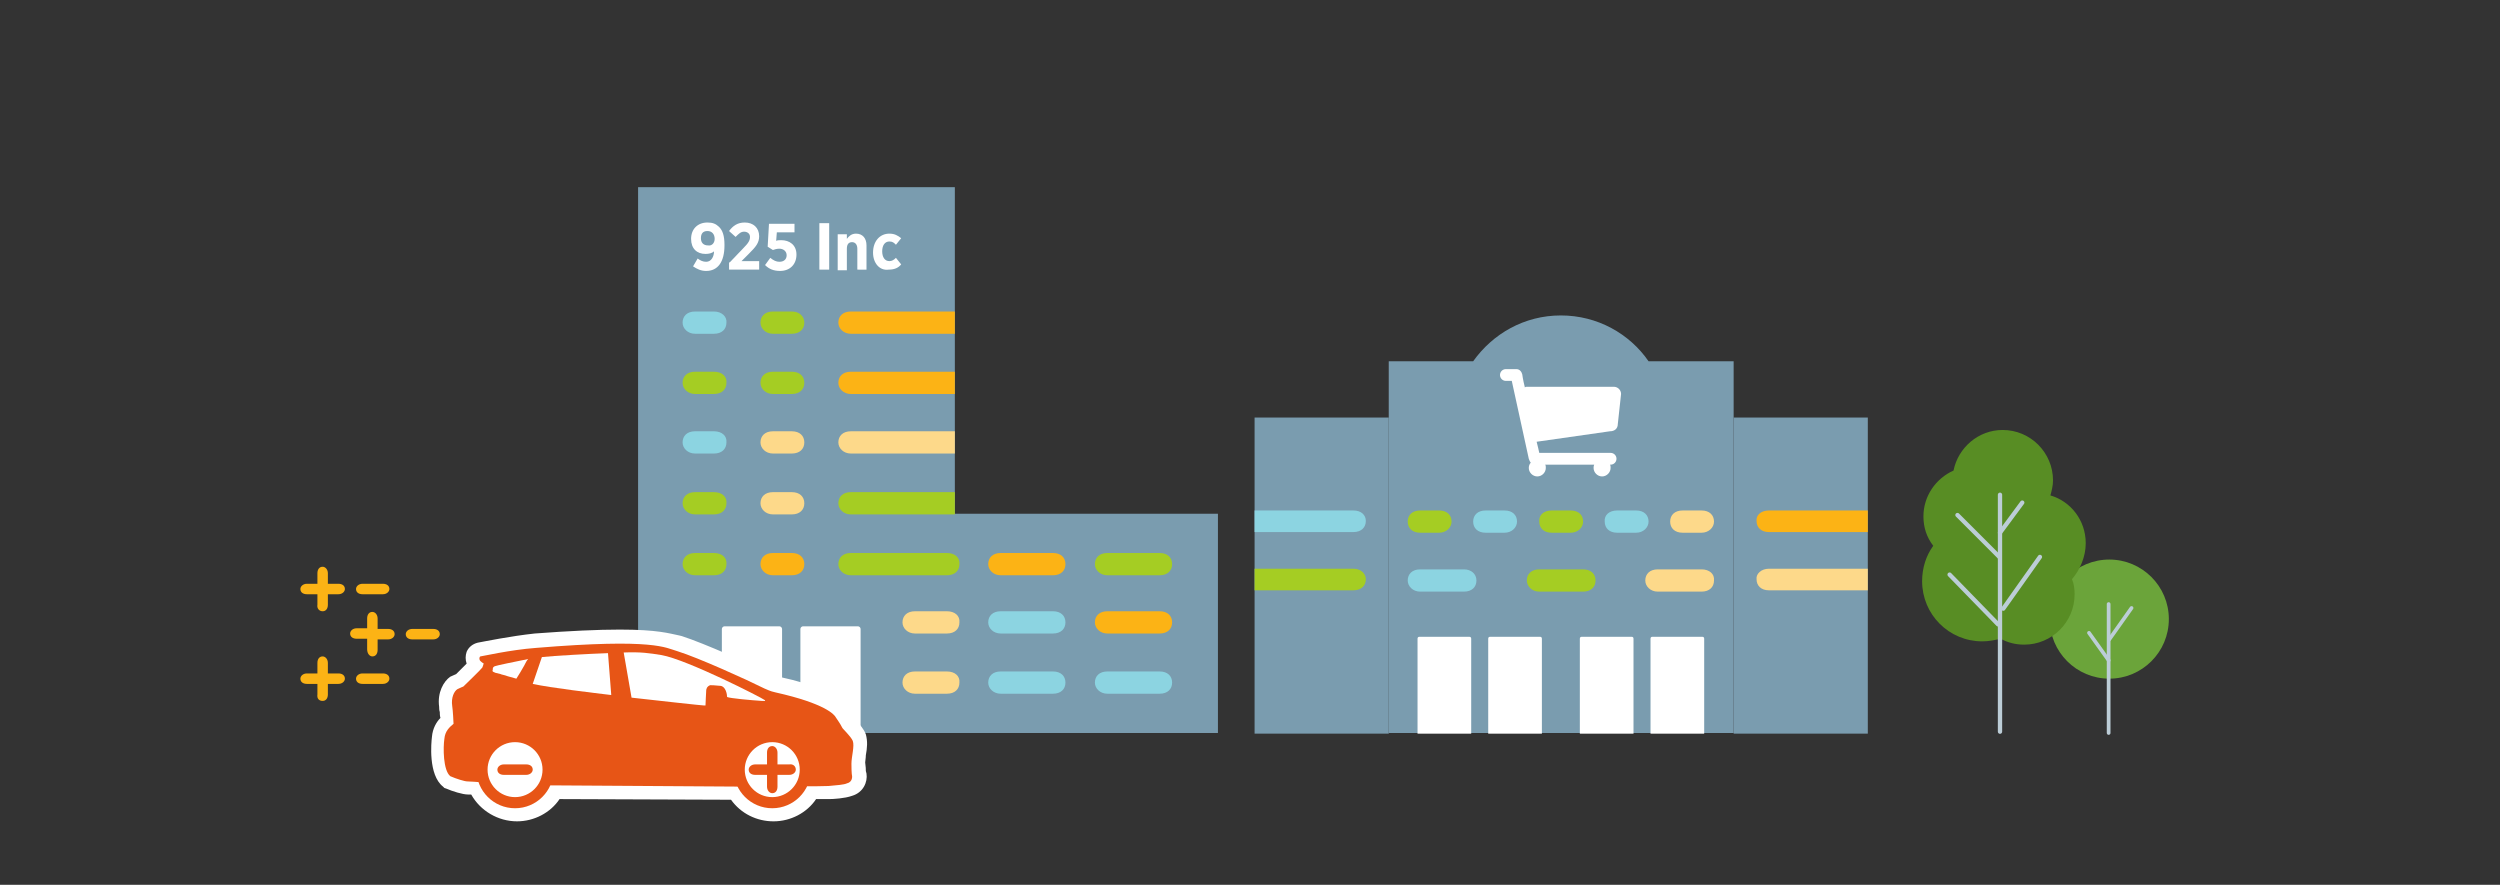<?xml version="1.0" encoding="utf-8"?>
<!-- Generator: Adobe Illustrator 27.2.0, SVG Export Plug-In . SVG Version: 6.00 Build 0)  -->
<svg version="1.1" id="Layer_1" xmlns="http://www.w3.org/2000/svg" xmlns:xlink="http://www.w3.org/1999/xlink" x="0px" y="0px"
	 viewBox="0 0 382 135.2" style="enable-background:new 0 0 382 135.2;" xml:space="preserve">
<rect x="0" y="0" width="382" height="135.2" fill="#333333" stroke="none"/>
<style type="text/css">
	.st0{display:none;}
	.st1{display:inline;}
	.st2{clip-path:url(#SVGID_00000170965292605569677350000013846595599780667285_);fill:#FFFFFF;}
	.st3{clip-path:url(#SVGID_00000178180541692216304830000004437388143913571245_);fill:#5E802F;}
	.st4{clip-path:url(#SVGID_00000113314730607150750890000001907131070213774480_);}
	.st5{clip-path:url(#SVGID_00000183961098671570484100000009706903953984773529_);}
	.st6{opacity:0.25;clip-path:url(#SVGID_00000021090834174171695310000011696427775501362073_);}
	.st7{clip-path:url(#SVGID_00000067208786206928071530000008189601016276888475_);fill:#ECEEEF;}
	.st8{clip-path:url(#SVGID_00000072970795632236774850000009946437449790021784_);}
	.st9{clip-path:url(#SVGID_00000155863067560714833870000010197918300092393897_);}
	.st10{clip-path:url(#SVGID_00000120536354072652490870000009652868309802347152_);}
	.st11{clip-path:url(#SVGID_00000065789019984870108800000014410569544772794758_);}
	.st12{clip-path:url(#SVGID_00000089574141932781397670000014208480333628666763_);fill:#FFFFFF;}
	.st13{clip-path:url(#SVGID_00000006677412064691351510000000964841336471542453_);fill:#5E802F;}
	.st14{clip-path:url(#SVGID_00000069372582949447610550000017928109402585674922_);}
	.st15{clip-path:url(#SVGID_00000083768853116105440370000010587753394840597396_);}
	.st16{opacity:0.25;clip-path:url(#SVGID_00000178912854092104380380000005689078433939246263_);}
	.st17{clip-path:url(#SVGID_00000110435489082769826640000012098298379768372151_);fill:#ECEEEF;}
	.st18{clip-path:url(#SVGID_00000076578050250480089420000016984339739737933755_);}
	.st19{clip-path:url(#SVGID_00000109741855376643261840000011234201633701936817_);}
	.st20{clip-path:url(#SVGID_00000081609655517398380100000013774330650986347193_);}
	.st21{fill:#6BA43A;}
	.st22{fill:none;stroke:#BCCDD7;stroke-width:0.569;stroke-linecap:round;stroke-linejoin:round;stroke-miterlimit:10;}
	.st23{fill:#588D24;}
	.st24{fill:none;stroke:#BCCDD7;stroke-width:0.66;stroke-linecap:round;stroke-linejoin:round;stroke-miterlimit:10;}
	.st25{fill:#FCB315;}
	.st26{fill:#7A9CAF;}
	.st27{fill:#FFFFFF;}
	.st28{fill:#8CD4E1;}
	.st29{fill:#A5CD23;}
	.st30{fill:#FDD98A;}
	.st31{fill:#E75516;}
</style>
<g id="template_x2F_mock_up" class="st0">
	<g class="st1">
		<g>
			<g>
				<g>
					<defs>
						<rect id="SVGID_1_" x="-1009.7" y="-993.2" width="1440.7" height="11495.8"/>
					</defs>
					<clipPath id="SVGID_00000139996744043889702250000011599065303344895642_">
						<use xlink:href="#SVGID_1_"  style="overflow:visible;"/>
					</clipPath>
					
						<rect x="-1009.7" y="-993.2" style="clip-path:url(#SVGID_00000139996744043889702250000011599065303344895642_);fill:#FFFFFF;" width="1440.7" height="11495.8"/>
				</g>
				<g>
					<defs>
						
							<rect id="SVGID_00000044894142791025307260000004001591101020429954_" x="-1009.7" y="-993.2" width="1440.7" height="11495.8"/>
					</defs>
					<clipPath id="SVGID_00000056399210307521117330000001452290590743123359_">
						<use xlink:href="#SVGID_00000044894142791025307260000004001591101020429954_"  style="overflow:visible;"/>
					</clipPath>
				</g>
				<g>
					<defs>
						
							<rect id="SVGID_00000000911138364899678850000006804678248148255927_" x="-1009.7" y="-993.2" width="1440.7" height="11495.8"/>
					</defs>
					<clipPath id="SVGID_00000135665135129673588840000012213319483695250871_">
						<use xlink:href="#SVGID_00000000911138364899678850000006804678248148255927_"  style="overflow:visible;"/>
					</clipPath>
				</g>
				<g>
					<defs>
						
							<rect id="SVGID_00000082352833124553118900000015742016266125231753_" x="-1009.7" y="-993.2" width="1440.7" height="11495.8"/>
					</defs>
					<clipPath id="SVGID_00000044159522221313977910000004899786227448613822_">
						<use xlink:href="#SVGID_00000082352833124553118900000015742016266125231753_"  style="overflow:visible;"/>
					</clipPath>
					
						<rect x="-1009.7" y="-946.1" style="clip-path:url(#SVGID_00000044159522221313977910000004899786227448613822_);fill:#5E802F;" width="1440.7" height="958.5"/>
				</g>
				<g>
					<defs>
						
							<rect id="SVGID_00000039827523064520915820000015950716657921443741_" x="-1009.7" y="-993.2" width="1440.7" height="11495.8"/>
					</defs>
					<clipPath id="SVGID_00000073691230495238954400000016924063148999522688_">
						<use xlink:href="#SVGID_00000039827523064520915820000015950716657921443741_"  style="overflow:visible;"/>
					</clipPath>
					<g style="clip-path:url(#SVGID_00000073691230495238954400000016924063148999522688_);">
						<g>
							<defs>
								
									<rect id="SVGID_00000114763961860009525510000014831327764991463843_" x="-1009.7" y="-891.8" width="1440.7" height="904.1"/>
							</defs>
							<clipPath id="SVGID_00000156577182218231633390000002359405374647322002_">
								<use xlink:href="#SVGID_00000114763961860009525510000014831327764991463843_"  style="overflow:visible;"/>
							</clipPath>
							<g style="clip-path:url(#SVGID_00000156577182218231633390000002359405374647322002_);">
								<g>
									<defs>
										
											<rect id="SVGID_00000003802940727025086450000005027115896157695665_" x="-1078.7" y="-891.8" width="1578.6" height="904.1"/>
									</defs>
									<clipPath id="SVGID_00000055704302855704308750000014505639616505783222_">
										<use xlink:href="#SVGID_00000003802940727025086450000005027115896157695665_"  style="overflow:visible;"/>
									</clipPath>
									<g style="opacity:0.25;clip-path:url(#SVGID_00000055704302855704308750000014505639616505783222_);">
									</g>
								</g>
							</g>
						</g>
					</g>
				</g>
				<g>
					<defs>
						
							<rect id="SVGID_00000097492837508650701310000017176232450610064285_" x="-1009.7" y="-993.2" width="1440.7" height="11495.8"/>
					</defs>
					<clipPath id="SVGID_00000088102431126043677670000005492010402194242447_">
						<use xlink:href="#SVGID_00000097492837508650701310000017176232450610064285_"  style="overflow:visible;"/>
					</clipPath>
					
						<rect x="-35.2" y="-247.8" style="clip-path:url(#SVGID_00000088102431126043677670000005492010402194242447_);fill:#ECEEEF;" width="446.2" height="521.3"/>
				</g>
				<g>
					<defs>
						
							<rect id="SVGID_00000096019621086262537490000005948657886754143887_" x="-1009.7" y="-993.2" width="1440.7" height="11495.8"/>
					</defs>
					<clipPath id="SVGID_00000064315538585499158730000005701235731705210023_">
						<use xlink:href="#SVGID_00000096019621086262537490000005948657886754143887_"  style="overflow:visible;"/>
					</clipPath>
					<g style="clip-path:url(#SVGID_00000064315538585499158730000005701235731705210023_);">
						<g>
							<defs>
								<rect id="SVGID_00000097499848070356738420000018067849868139200384_" x="-3.2" y="-159.7" width="382.2" height="300.2"/>
							</defs>
							<clipPath id="SVGID_00000161630294059703916550000009589916751737316780_">
								<use xlink:href="#SVGID_00000097499848070356738420000018067849868139200384_"  style="overflow:visible;"/>
							</clipPath>
							<g style="clip-path:url(#SVGID_00000161630294059703916550000009589916751737316780_);">
								<g>
									<defs>
										
											<rect id="SVGID_00000004532478597692577000000013494911698050909875_" x="-37.2" y="-159.7" width="450.2" height="300.2"/>
									</defs>
									<clipPath id="SVGID_00000021090057628949087430000015817657095310239647_">
										<use xlink:href="#SVGID_00000004532478597692577000000013494911698050909875_"  style="overflow:visible;"/>
									</clipPath>
									<g transform="matrix(1 0 0 1 0 0)" style="clip-path:url(#SVGID_00000021090057628949087430000015817657095310239647_);">
									</g>
								</g>
							</g>
						</g>
					</g>
				</g>
			</g>
		</g>
	</g>
	<g class="st1">
		<g>
			<defs>
				<rect id="SVGID_00000101800545441111213750000014821452278884588204_" x="-1009.7" y="-835.4" width="1440.7" height="815.1"/>
			</defs>
			<clipPath id="SVGID_00000112619874960213029950000014179473231449033146_">
				<use xlink:href="#SVGID_00000101800545441111213750000014821452278884588204_"  style="overflow:visible;"/>
			</clipPath>
			<g style="clip-path:url(#SVGID_00000112619874960213029950000014179473231449033146_);">
				<g>
					<g>
						<defs>
							
								<rect id="SVGID_00000124146323175095606770000007329044251041082769_" x="-1009.7" y="-835.4" width="1440.7" height="11495.8"/>
						</defs>
						<clipPath id="SVGID_00000036213794667075728490000001780378699904512671_">
							<use xlink:href="#SVGID_00000124146323175095606770000007329044251041082769_"  style="overflow:visible;"/>
						</clipPath>
						
							<rect x="-1009.7" y="-835.4" style="clip-path:url(#SVGID_00000036213794667075728490000001780378699904512671_);fill:#FFFFFF;" width="1440.7" height="11495.8"/>
					</g>
					<g>
						<defs>
							
								<rect id="SVGID_00000034792642141891547350000001792216402723339659_" x="-1009.7" y="-835.4" width="1440.7" height="11495.8"/>
						</defs>
						<clipPath id="SVGID_00000127027858607808566620000005026167902884523967_">
							<use xlink:href="#SVGID_00000034792642141891547350000001792216402723339659_"  style="overflow:visible;"/>
						</clipPath>
					</g>
					<g>
						<defs>
							
								<rect id="SVGID_00000173133498679558820300000013744395457500079522_" x="-1009.7" y="-835.4" width="1440.7" height="11495.8"/>
						</defs>
						<clipPath id="SVGID_00000026138637445770973610000002375963915202838442_">
							<use xlink:href="#SVGID_00000173133498679558820300000013744395457500079522_"  style="overflow:visible;"/>
						</clipPath>
					</g>
					<g>
						<defs>
							
								<rect id="SVGID_00000080195133922628820540000014429184409610723202_" x="-1009.7" y="-835.4" width="1440.7" height="11495.8"/>
						</defs>
						<clipPath id="SVGID_00000152947296052697937090000001637611877825147788_">
							<use xlink:href="#SVGID_00000080195133922628820540000014429184409610723202_"  style="overflow:visible;"/>
						</clipPath>
						
							<rect x="-1009.7" y="-788.4" style="clip-path:url(#SVGID_00000152947296052697937090000001637611877825147788_);fill:#5E802F;" width="1440.7" height="958.5"/>
					</g>
					<g>
						<defs>
							
								<rect id="SVGID_00000046313072438584789360000013740571034675930768_" x="-1009.7" y="-835.4" width="1440.7" height="11495.8"/>
						</defs>
						<clipPath id="SVGID_00000139996852742558954200000005328261802270952631_">
							<use xlink:href="#SVGID_00000046313072438584789360000013740571034675930768_"  style="overflow:visible;"/>
						</clipPath>
						<g style="clip-path:url(#SVGID_00000139996852742558954200000005328261802270952631_);">
							<g>
								<defs>
									
										<rect id="SVGID_00000031169819990403379770000001629619125489500340_" x="-1009.7" y="-734" width="1440.7" height="904.1"/>
								</defs>
								<clipPath id="SVGID_00000009585737587652898640000013536591713236129198_">
									<use xlink:href="#SVGID_00000031169819990403379770000001629619125489500340_"  style="overflow:visible;"/>
								</clipPath>
								<g style="clip-path:url(#SVGID_00000009585737587652898640000013536591713236129198_);">
									<g>
										<defs>
											
												<rect id="SVGID_00000082355868490336237560000008336957897798991245_" x="-1078.7" y="-734" width="1578.6" height="904.1"/>
										</defs>
										<clipPath id="SVGID_00000018943149644078338410000016335225855183380640_">
											<use xlink:href="#SVGID_00000082355868490336237560000008336957897798991245_"  style="overflow:visible;"/>
										</clipPath>
										<g style="opacity:0.25;clip-path:url(#SVGID_00000018943149644078338410000016335225855183380640_);">
										</g>
									</g>
								</g>
							</g>
						</g>
					</g>
					<g>
						<defs>
							
								<rect id="SVGID_00000014613810162268123680000006206304846144051073_" x="-1009.7" y="-835.4" width="1440.7" height="11495.8"/>
						</defs>
						<clipPath id="SVGID_00000065780191230927889260000011915415879810036623_">
							<use xlink:href="#SVGID_00000014613810162268123680000006206304846144051073_"  style="overflow:visible;"/>
						</clipPath>
						
							<rect x="-35.2" y="-90" style="clip-path:url(#SVGID_00000065780191230927889260000011915415879810036623_);fill:#ECEEEF;" width="446.2" height="521.3"/>
					</g>
					<g>
						<defs>
							
								<rect id="SVGID_00000013188337168384499230000003954584191659532733_" x="-1009.7" y="-835.4" width="1440.7" height="11495.8"/>
						</defs>
						<clipPath id="SVGID_00000006707337404984672590000017311620047166317503_">
							<use xlink:href="#SVGID_00000013188337168384499230000003954584191659532733_"  style="overflow:visible;"/>
						</clipPath>
						<g style="clip-path:url(#SVGID_00000006707337404984672590000017311620047166317503_);">
							<g>
								<defs>
									<rect id="SVGID_00000145769766243330606390000001184212815998055339_" x="-3.2" y="-2" width="382.2" height="300.2"/>
								</defs>
								<clipPath id="SVGID_00000176020399007359760920000005668901185347588769_">
									<use xlink:href="#SVGID_00000145769766243330606390000001184212815998055339_"  style="overflow:visible;"/>
								</clipPath>
								<g style="clip-path:url(#SVGID_00000176020399007359760920000005668901185347588769_);">
									<g>
										<defs>
											<rect id="SVGID_00000121252558066261037480000013432205441157501829_" x="-37.2" y="-2" width="450.2" height="300.2"/>
										</defs>
										<clipPath id="SVGID_00000173844651011196316230000009798443373269077389_">
											<use xlink:href="#SVGID_00000121252558066261037480000013432205441157501829_"  style="overflow:visible;"/>
										</clipPath>
										<g transform="matrix(1 0 0 1 0 0)" style="clip-path:url(#SVGID_00000173844651011196316230000009798443373269077389_);">
										</g>
									</g>
								</g>
							</g>
						</g>
					</g>
				</g>
			</g>
		</g>
	</g>
</g>
<g id="graphics">
	<g>
		<g>
			<g>
				<g>
					<circle class="st21" cx="322.3" cy="94.6" r="9.1"/>
				</g>
				<line class="st22" x1="322.2" y1="92.3" x2="322.2" y2="112"/>
			</g>
			<line class="st22" x1="319.2" y1="96.7" x2="322.2" y2="100.9"/>
			<line class="st22" x1="325.7" y1="92.9" x2="322.3" y2="97.7"/>
		</g>
		<g>
			<path class="st23" d="M318.7,83c0-3.5-2.3-6.4-5.4-7.3c0.2-0.7,0.4-1.5,0.4-2.3c0-4.2-3.4-7.7-7.7-7.7c-3.7,0-6.8,2.7-7.5,6.2
				c-2.7,1.2-4.6,3.9-4.6,7c0,1.7,0.5,3.2,1.5,4.5c-1.1,1.5-1.7,3.4-1.7,5.4c0,5.1,4.1,9.2,9.2,9.2c1,0,1.9-0.2,2.8-0.4
				c1.1,0.6,2.3,0.9,3.6,0.9c4.2,0,7.7-3.4,7.7-7.7c0-0.8-0.1-1.6-0.4-2.3C317.8,87.1,318.7,85.1,318.7,83z"/>
			<line class="st24" x1="305.6" y1="75.6" x2="305.6" y2="111.8"/>
			<line class="st24" x1="309" y1="76.8" x2="305.6" y2="81.4"/>
			<line class="st24" x1="299.1" y1="78.7" x2="305.5" y2="85.1"/>
			<line class="st24" x1="297.9" y1="87.8" x2="305.3" y2="95.4"/>
			<line class="st24" x1="311.7" y1="85.1" x2="306.1" y2="93"/>
		</g>
		<g>
			<g>
				<g>
					<g>
						<g>
							<g>
								<g>
									<path class="st25" d="M49.3,93.4c0.5,0,0.8-0.4,0.8-1v-1.6h1.6c0.6,0,1-0.4,1-0.8c0-0.5-0.4-0.8-1-0.8h-1.6v-1.6
										c0-0.6-0.4-1-0.8-1c-0.5,0-0.8,0.4-0.8,1v1.6h-1.6c-0.6,0-1,0.4-1,0.8c0,0.5,0.4,0.8,1,0.8h1.6v1.6
										C48.4,93,48.8,93.4,49.3,93.4L49.3,93.4z"/>
								</g>
							</g>
						</g>
						<g>
							<g>
								<g>
									<path class="st25" d="M58.5,90.8c0.6,0,1-0.4,1-0.8c0-0.5-0.4-0.8-1-0.8h-3.1c-0.6,0-1,0.4-1,0.8c0,0.5,0.4,0.8,1,0.8H58.5
										L58.5,90.8z"/>
								</g>
							</g>
						</g>
					</g>
				</g>
				<g>
					<g>
						<g>
							<g>
								<g>
									<path class="st25" d="M49.3,107.1c0.5,0,0.8-0.4,0.8-1v-1.6h1.6c0.6,0,1-0.4,1-0.8c0-0.5-0.4-0.8-1-0.8h-1.6v-1.6
										c0-0.6-0.4-1-0.8-1c-0.5,0-0.8,0.4-0.8,1v1.6h-1.6c-0.6,0-1,0.4-1,0.8c0,0.5,0.4,0.8,1,0.8h1.6v1.6
										C48.4,106.8,48.8,107.1,49.3,107.1L49.3,107.1z"/>
								</g>
							</g>
						</g>
						<g>
							<g>
								<path class="st25" d="M58.5,104.5c0.6,0,1-0.4,1-0.8c0-0.5-0.4-0.8-1-0.8h-3.1c-0.6,0-1,0.4-1,0.8c0,0.5,0.4,0.8,1,0.8H58.5
									L58.5,104.5z"/>
							</g>
						</g>
					</g>
				</g>
				<g>
					<g>
						<g>
							<g>
								<g>
									<path class="st25" d="M56.9,100.3c0.5,0,0.8-0.4,0.8-1v-1.6h1.6c0.6,0,1-0.4,1-0.8c0-0.5-0.4-0.8-1-0.8h-1.6v-1.6
										c0-0.6-0.4-1-0.8-1c-0.5,0-0.8,0.4-0.8,1V96h-1.6c-0.6,0-1,0.4-1,0.8c0,0.5,0.4,0.8,1,0.8h1.6v1.6
										C56.1,99.9,56.5,100.3,56.9,100.3L56.9,100.3z"/>
								</g>
							</g>
						</g>
						<g>
							<g>
								<g>
									<g>
										<path class="st25" d="M66.2,97.7c0.6,0,1-0.4,1-0.8c0-0.5-0.4-0.8-1-0.8H63c-0.6,0-1,0.4-1,0.8c0,0.5,0.4,0.8,1,0.8H66.2
											L66.2,97.7z"/>
									</g>
								</g>
							</g>
						</g>
					</g>
				</g>
			</g>
			<g>
				<g>
					<polygon class="st26" points="145.9,78.5 145.9,28.6 97.5,28.6 97.5,112 186.1,112 186.1,78.5 					"/>
				</g>
				<g>
					<g>
						<path class="st27" d="M109.1,38.4c-0.3,0.3-0.8,0.4-1.3,0.4c-1.3,0-2.2-0.8-2.2-2.3l0,0c0-1.5,1-2.5,2.5-2.5
							c0.8,0,1.3,0.2,1.8,0.7s0.8,1.3,0.8,2.7v0.1c0,2.5-1,3.9-2.8,3.9c-0.8,0-1.4-0.3-2-0.7l0.7-1.2c0.4,0.3,0.8,0.5,1.3,0.5
							C108.7,40,109.1,39.2,109.1,38.4z M109.2,36.5L109.2,36.5c0-0.7-0.4-1.2-1.1-1.2s-1,0.4-1,1.1l0,0c0,0.7,0.4,1.1,1.1,1.1
							C108.8,37.6,109.2,37.1,109.2,36.5z"/>
						<path class="st27" d="M111.5,40.1l2.1-2.2c0.8-0.8,1-1.2,1-1.7s-0.4-0.8-0.9-0.8s-0.8,0.3-1.3,0.8l-1-0.9
							c0.6-0.8,1.3-1.3,2.4-1.3c1.3,0,2.2,0.8,2.2,2.1l0,0c0,1-0.5,1.6-1.5,2.6l-1.2,1.2h2.7v1.3h-4.6v-1.1H111.5z"/>
						<path class="st27" d="M116.9,40.5l0.8-1.1c0.5,0.4,0.9,0.6,1.4,0.6c0.7,0,1.1-0.4,1.1-1l0,0c0-0.6-0.5-1-1.1-1
							c-0.4,0-0.7,0.1-1,0.2l-0.8-0.5l0.2-3.5h3.9v1.3h-2.7l-0.1,1.3c0.2-0.1,0.5-0.1,0.8-0.1c1.2,0,2.3,0.7,2.3,2.2l0,0
							c0,1.5-1,2.5-2.5,2.5C118.2,41.4,117.5,41.1,116.9,40.5z"/>
						<path class="st27" d="M125.2,34.1h1.5v7.1h-1.5V34.1z"/>
						<path class="st27" d="M128,35.8h1.4v0.7c0.3-0.4,0.7-0.8,1.4-0.8c1,0,1.6,0.7,1.6,1.8v3.7H131V38c0-0.6-0.3-1-0.8-1
							s-0.8,0.3-0.8,1v3.3H128V35.8z"/>
						<path class="st27" d="M133.4,38.6L133.4,38.6c0-1.7,1-2.9,2.5-2.9c0.8,0,1.3,0.3,1.8,0.7l-0.8,1c-0.3-0.3-0.5-0.5-1-0.5
							c-0.7,0-1.1,0.6-1.1,1.5l0,0c0,0.9,0.4,1.5,1.1,1.5c0.4,0,0.7-0.2,1-0.5l0.8,1c-0.4,0.5-1,0.8-1.9,0.8
							C134.4,41.4,133.4,40.2,133.4,38.6z"/>
					</g>
				</g>
				<path class="st27" d="M119.5,112.1v-16c0-0.2-0.2-0.4-0.4-0.4h-8.4c-0.2,0-0.4,0.2-0.4,0.4v16.1L119.5,112.1L119.5,112.1z"/>
				<path class="st27" d="M131.5,112.1v-16c0-0.2-0.2-0.4-0.4-0.4h-8.4c-0.2,0-0.4,0.2-0.4,0.4v16.1L131.5,112.1L131.5,112.1z"/>
				<g>
					<path class="st28" d="M109.1,47.6h-2.9c-1.2,0-1.9,0.7-1.9,1.7c0,0.9,0.8,1.7,1.9,1.7h2.9c1.2,0,1.9-0.7,1.9-1.7
						C111.1,48.4,110.3,47.6,109.1,47.6z"/>
					<path class="st29" d="M121,47.6h-2.9c-1.2,0-1.9,0.7-1.9,1.7c0,0.9,0.8,1.7,1.9,1.7h2.9c1.2,0,1.9-0.7,1.9-1.7
						C122.9,48.4,122.2,47.6,121,47.6z"/>
					<path class="st29" d="M109.1,56.8h-2.9c-1.2,0-1.9,0.7-1.9,1.7c0,0.9,0.8,1.7,1.9,1.7h2.9c1.2,0,1.9-0.7,1.9-1.7
						C111.1,57.5,110.3,56.8,109.1,56.8z"/>
					<path class="st29" d="M121,56.8h-2.9c-1.2,0-1.9,0.7-1.9,1.7c0,0.9,0.8,1.7,1.9,1.7h2.9c1.2,0,1.9-0.7,1.9-1.7
						S122.2,56.8,121,56.8z"/>
					<path class="st28" d="M109.1,65.9h-2.9c-1.2,0-1.9,0.7-1.9,1.7c0,0.9,0.8,1.7,1.9,1.7h2.9c1.2,0,1.9-0.7,1.9-1.7
						C111.1,66.6,110.3,65.9,109.1,65.9z"/>
					<path class="st30" d="M121,65.9h-2.9c-1.2,0-1.9,0.7-1.9,1.7c0,0.9,0.8,1.7,1.9,1.7h2.9c1.2,0,1.9-0.7,1.9-1.7
						S122.2,65.9,121,65.9z"/>
					<path class="st29" d="M109.1,75.2h-2.9c-1.2,0-1.9,0.7-1.9,1.7c0,0.9,0.8,1.7,1.9,1.7h2.9c1.2,0,1.9-0.7,1.9-1.7
						C111.1,75.9,110.3,75.2,109.1,75.2z"/>
					<path class="st30" d="M121,75.2h-2.9c-1.2,0-1.9,0.7-1.9,1.7c0,0.9,0.8,1.7,1.9,1.7h2.9c1.2,0,1.9-0.7,1.9-1.7
						C122.9,75.9,122.2,75.2,121,75.2z"/>
					<path class="st29" d="M144.7,84.5H130c-1.2,0-1.9,0.7-1.9,1.7c0,0.9,0.8,1.7,1.9,1.7h14.7c1.2,0,1.9-0.7,1.9-1.7
						C146.7,85.2,145.9,84.5,144.7,84.5z"/>
					<path class="st30" d="M144.7,93.4h-4.9c-1.2,0-1.9,0.7-1.9,1.7c0,0.9,0.8,1.7,1.9,1.7h4.9c1.2,0,1.9-0.7,1.9-1.7
						C146.7,94.1,145.9,93.4,144.7,93.4z"/>
					<path class="st25" d="M160.9,84.5h-8c-1.2,0-1.9,0.7-1.9,1.7c0,0.9,0.8,1.7,1.9,1.7h8c1.2,0,1.9-0.7,1.9-1.7
						C162.8,85.2,162.1,84.5,160.9,84.5z"/>
					<path class="st29" d="M177.2,84.5h-8c-1.2,0-1.9,0.7-1.9,1.7c0,0.9,0.8,1.7,1.9,1.7h8c1.2,0,1.9-0.7,1.9-1.7
						C179.1,85.2,178.4,84.5,177.2,84.5z"/>
					<path class="st28" d="M160.9,93.4h-8c-1.2,0-1.9,0.7-1.9,1.7c0,0.9,0.8,1.7,1.9,1.7h8c1.2,0,1.9-0.7,1.9-1.7
						C162.8,94.1,162.1,93.4,160.9,93.4z"/>
					<path class="st25" d="M177.2,93.4h-8c-1.2,0-1.9,0.7-1.9,1.7c0,0.9,0.8,1.7,1.9,1.7h8c1.2,0,1.9-0.7,1.9-1.7
						C179.1,94.1,178.4,93.4,177.2,93.4z"/>
					<path class="st30" d="M144.7,102.6h-4.9c-1.2,0-1.9,0.7-1.9,1.7c0,0.9,0.8,1.7,1.9,1.7h4.9c1.2,0,1.9-0.7,1.9-1.7
						C146.7,103.3,145.9,102.6,144.7,102.6z"/>
					<path class="st28" d="M160.9,102.6h-8c-1.2,0-1.9,0.7-1.9,1.7c0,0.9,0.8,1.7,1.9,1.7h8c1.2,0,1.9-0.7,1.9-1.7
						C162.8,103.3,162.1,102.6,160.9,102.6z"/>
					<path class="st28" d="M177.2,102.6h-8c-1.2,0-1.9,0.7-1.9,1.7c0,0.9,0.8,1.7,1.9,1.7h8c1.2,0,1.9-0.7,1.9-1.7
						C179.1,103.3,178.4,102.6,177.2,102.6z"/>
					<path class="st29" d="M109.1,84.5h-2.9c-1.2,0-1.9,0.7-1.9,1.7c0,0.9,0.8,1.7,1.9,1.7h2.9c1.2,0,1.9-0.7,1.9-1.7
						C111.1,85.2,110.3,84.5,109.1,84.5z"/>
					<path class="st25" d="M121,84.5h-2.9c-1.2,0-1.9,0.7-1.9,1.7c0,0.9,0.8,1.7,1.9,1.7h2.9c1.2,0,1.9-0.7,1.9-1.7
						S122.2,84.5,121,84.5z"/>
					<path class="st25" d="M145.9,47.6H130c-1.2,0-1.9,0.7-1.9,1.7c0,0.9,0.8,1.7,1.9,1.7h15.9V47.6z"/>
					<path class="st25" d="M145.9,56.8H130c-1.2,0-1.9,0.7-1.9,1.7c0,0.9,0.8,1.7,1.9,1.7h15.9V56.8z"/>
					<path class="st30" d="M145.9,65.9H130c-1.2,0-1.9,0.7-1.9,1.7c0,0.9,0.8,1.7,1.9,1.7h15.9V65.9z"/>
					<path class="st29" d="M145.9,75.2H130c-1.2,0-1.9,0.7-1.9,1.7c0,0.9,0.8,1.7,1.9,1.7h15.9V75.2z"/>
				</g>
			</g>
			<g>
				<g>
					<path class="st26" d="M251.9,55.2c-2.9-4.2-7.8-7-13.4-7s-10.4,2.8-13.4,7h-12.9V112h52.7V55.2H251.9z"/>
				</g>
				<path class="st27" d="M224.8,112.1V97.6c0-0.2-0.1-0.3-0.3-0.3h-7.6c-0.2,0-0.3,0.1-0.3,0.3v14.5H224.8z"/>
				<path class="st27" d="M235.6,112.1V97.6c0-0.2-0.1-0.3-0.3-0.3h-7.6c-0.2,0-0.3,0.1-0.3,0.3v14.5H235.6z"/>
				<path class="st27" d="M249.6,112.1V97.6c0-0.2-0.1-0.3-0.3-0.3h-7.6c-0.2,0-0.3,0.1-0.3,0.3v14.5H249.6z"/>
				<path class="st27" d="M260.4,112.1V97.6c0-0.2-0.1-0.3-0.3-0.3h-7.6c-0.2,0-0.3,0.1-0.3,0.3v14.5H260.4z"/>
				<g>
					<rect x="191.7" y="63.8" class="st26" width="20.5" height="48.3"/>
				</g>
				<path class="st27" d="M247.2,64.8l0.5-4.6c0-0.6-0.5-1.1-1.1-1.1h-13.3c-0.1,0-0.2,0-0.3,0.1c-0.3-1.2-0.4-2-0.4-2
					c-0.1-0.4-0.4-0.8-0.9-0.8h-1.6c-0.5,0-0.9,0.4-0.9,0.9s0.4,0.9,0.9,0.9h0.9l2.6,11.9l0,0c0.1,0.3,0.2,0.5,0.3,0.6
					c-0.2,0.2-0.3,0.5-0.3,0.8c0,0.7,0.6,1.3,1.3,1.3s1.3-0.6,1.3-1.3c0-0.2,0-0.4-0.1-0.5h7.5c-0.1,0.2-0.1,0.4-0.1,0.5
					c0,0.7,0.6,1.3,1.3,1.3s1.3-0.6,1.3-1.3c0-0.2,0-0.4-0.1-0.5h0.1c0.5,0,0.9-0.4,0.9-0.9s-0.4-0.9-0.9-0.9h-10.9
					c-0.1-0.4-0.2-1-0.4-1.7l11.2-1.6C246.7,65.9,247.2,65.5,247.2,64.8z"/>
				<g>
					<rect x="264.9" y="63.8" class="st26" width="20.5" height="48.3"/>
				</g>
				<path class="st28" d="M223.7,87H217c-1.2,0-1.9,0.7-1.9,1.7c0,0.9,0.8,1.7,1.9,1.7h6.7c1.2,0,1.9-0.7,1.9-1.7
					C225.6,87.7,224.8,87,223.7,87z"/>
				<path class="st29" d="M241.9,87h-6.7c-1.2,0-1.9,0.7-1.9,1.7c0,0.9,0.8,1.7,1.9,1.7h6.7c1.2,0,1.9-0.7,1.9-1.7
					C243.8,87.7,243.1,87,241.9,87z"/>
				<path class="st30" d="M260,87h-6.7c-1.2,0-1.9,0.7-1.9,1.7c0,0.9,0.8,1.7,1.9,1.7h6.7c1.2,0,1.9-0.7,1.9-1.7
					C262,87.7,261.2,87,260,87z"/>
				<path class="st29" d="M217,78h2.9c1.2,0,1.9,0.7,1.9,1.7c0,0.9-0.8,1.7-1.9,1.7H217c-1.2,0-1.9-0.7-1.9-1.7S215.8,78,217,78z"/>
				<path class="st28" d="M227,78h2.9c1.2,0,1.9,0.7,1.9,1.7c0,0.9-0.8,1.7-1.9,1.7H227c-1.2,0-1.9-0.7-1.9-1.7S225.8,78,227,78z"/>
				<path class="st29" d="M237.1,78h2.9c1.2,0,1.9,0.7,1.9,1.7c0,0.9-0.8,1.7-1.9,1.7h-2.9c-1.2,0-1.9-0.7-1.9-1.7
					C235.1,78.7,235.9,78,237.1,78z"/>
				<path class="st28" d="M247.1,78h2.9c1.2,0,1.9,0.7,1.9,1.7c0,0.9-0.8,1.7-1.9,1.7h-2.9c-1.2,0-1.9-0.7-1.9-1.7
					C245.1,78.7,245.9,78,247.1,78z"/>
				<path class="st30" d="M257.1,78h2.9c1.2,0,1.9,0.7,1.9,1.7c0,0.9-0.8,1.7-1.9,1.7h-2.9c-1.2,0-1.9-0.7-1.9-1.7
					C255.2,78.7,255.9,78,257.1,78z"/>
				<path class="st28" d="M206.8,78h-15.1v3.3h15.1c1.2,0,1.9-0.7,1.9-1.7C208.7,78.7,208,78,206.8,78z"/>
				<path class="st29" d="M206.8,86.9h-15.1v3.3h15.1c1.2,0,1.9-0.7,1.9-1.7C208.7,87.7,208,86.9,206.8,86.9z"/>
				<path class="st25" d="M270.3,78h15.1v3.3h-15.1c-1.2,0-1.9-0.7-1.9-1.7C268.3,78.7,269.1,78,270.3,78z"/>
				<path class="st30" d="M270.3,86.9h15.1v3.3h-15.1c-1.2,0-1.9-0.7-1.9-1.7C268.3,87.7,269.1,86.9,270.3,86.9z"/>
			</g>
			<g>
				<g>
					<path class="st27" d="M78.7,124.6c-2.7,0-5.2-1.6-6.3-4.1l-1.1-0.1c-0.6,0-2.1-0.5-3-0.8l-0.1-0.1l-0.1-0.1
						c-1.8-1.4-1.4-5.9-1.3-6.7c0.2-1.3,0.8-2,1.4-2.6c0-0.4-0.1-1-0.1-1.3s0-0.6-0.1-0.8c-0.3-1.7,0.5-3.1,1.3-3.6
						c0.3-0.2,0.7-0.4,1-0.5c0.9-0.9,1.9-1.8,2.4-2.3l-0.1-0.1c-0.3-0.4-0.5-1-0.2-1.6c0.1-0.4,0.5-0.7,0.9-0.7c1.1-0.2,5-1,8.6-1.4
						c5.3-0.4,9.6-0.6,13-0.6c5.6,0,7.3,0.6,8.5,1c0.2,0.1,0.3,0.1,0.5,0.2c3.3,1.1,10.7,4.3,13.4,5.8c0.1,0,0.2,0.1,0.3,0.1
						c0.3,0.1,0.6,0.2,1.2,0.4c7,1.5,9.3,3.2,9.9,4.3c0,0,0.1,0.1,0.2,0.2c0.2,0.3,0.5,0.8,0.8,1.3c0.1,0.1,0.1,0.1,0.2,0.2
						c0.6,0.7,1.2,1.4,1.5,1.9c0.3,0.8,0.1,1.7,0,2.6c-0.1,0.5-0.1,0.9-0.1,1.3c0,1.3,0.1,1.6,0.1,1.7v0.1l0,0
						c0.1,0.7-0.2,1.9-1.5,2.2c-0.7,0.3-2.1,0.4-3.1,0.5c0,0-1.5,0-2.6,0c-1.2,2.1-3.5,3.4-6,3.4s-4.7-1.2-6-3.3L84.9,121
						C83.5,123.3,81.2,124.6,78.7,124.6L78.7,124.6z"/>
					<path class="st27" d="M94.7,98.3c6.4,0,7.5,0.8,8.7,1.1c3.2,1,10.5,4.3,13.3,5.7c0.5,0.2,0.8,0.4,1.7,0.6
						c7.6,1.7,9,3.4,9.2,3.8c0.1,0.2,0.6,0.8,1,1.6c0,0.1,1.3,1.3,1.6,2c0.3,0.8-0.2,2.4-0.2,3.5c0,1.6,0.1,1.9,0.1,1.9
						s0.1,0.9-0.8,1.1c-0.4,0.2-1.6,0.4-2.8,0.4c0,0-2.1,0-3.2,0c-0.9,2-3,3.4-5.3,3.4l0,0c-2.3,0-4.3-1.3-5.3-3.3L84.1,120
						c-0.9,2-3,3.4-5.4,3.5l0,0c-2.6,0-4.8-1.7-5.6-4c-0.2,0-1.3-0.1-1.7-0.1c-0.4,0-1.7-0.4-2.6-0.8c-1.1-0.9-1.1-4.4-0.9-5.7
						c0.1-1.2,0.8-1.8,1.4-2.3c0-0.2-0.1-2.1-0.2-2.7c-0.2-1.3,0.3-2.3,0.8-2.6c0.4-0.2,0.9-0.4,0.9-0.4s2.8-2.7,2.9-2.9
						c0.1-0.3,0.1-0.3,0.2-0.6c0-0.1-0.1,0-0.5-0.4c-0.2-0.2-0.2-0.6,0-0.7c0.2,0,4.5-1,8.5-1.3C87.7,98.5,91.8,98.3,94.7,98.3
						 M94.7,96.2c-3.3,0-7.7,0.2-13,0.6C78,97.2,74.1,98,73,98.2c-0.8,0.2-1.4,0.7-1.7,1.4c-0.2,0.6-0.2,1.2,0,1.8
						c-0.5,0.5-1.1,1.1-1.6,1.6c-0.3,0.1-0.6,0.3-0.9,0.4l0,0l0,0c-1,0.7-2,2.4-1.7,4.6c0,0.2,0,0.5,0.1,0.8c0,0.2,0,0.6,0.1,0.9
						c-0.6,0.6-1.2,1.6-1.3,2.9l0,0c-0.1,0.8-0.6,5.8,1.7,7.6l0.2,0.2l0.3,0.1c0.9,0.4,2.5,0.9,3.3,0.9H72c1.4,2.5,4.1,4.1,7,4.1
						l0,0l0,0c2.6,0,5.1-1.3,6.5-3.4l26.2,0.1c1.5,2.1,3.9,3.3,6.5,3.3l0,0l0,0c2.6,0,5.1-1.3,6.5-3.4c1,0,2,0,2,0
						c0.6,0,2.4-0.1,3.5-0.5c1.7-0.5,2.4-2.1,2.2-3.4l-0.1-0.4l0,0c0-0.2,0-0.6-0.1-1.3c0-0.2,0.1-0.7,0.1-1.1
						c0.2-1.1,0.3-2.1,0-3.2c-0.3-0.8-0.9-1.5-1.7-2.3c-0.1-0.1-0.1-0.1-0.1-0.2c-0.3-0.5-0.6-1-0.8-1.3c-0.1-0.1-0.1-0.1-0.1-0.2
						c-1.1-1.9-4.6-3.5-10.6-4.8c-0.5-0.1-0.7-0.2-1-0.3c-0.1,0-0.2-0.1-0.3-0.1c-2.9-1.5-10.1-4.7-13.5-5.8l0,0l0,0
						c-0.1,0-0.3-0.1-0.4-0.1C102.3,96.8,100.5,96.2,94.7,96.2L94.7,96.2z"/>
				</g>
				<g>
					<g>
						<path class="st31" d="M126.6,120.1c0,0-3.4,0.1-3.8,0c-0.4,0-7.8,0.1-7.8,0.1h-0.8L83.6,120h-0.9l-9.6-0.5
							c0,0-1.3-0.1-1.7-0.1c-0.4,0-1.7-0.4-2.6-0.8c-1.1-0.9-1.1-4.4-0.9-5.7c0.1-1.2,0.8-1.8,1.4-2.3c0-0.2-0.1-2.1-0.2-2.7
							c-0.2-1.3,0.3-2.3,0.8-2.6c0.4-0.2,0.9-0.4,0.9-0.4s2.8-2.7,2.9-2.9s0.1-0.3,0.2-0.6c0-0.1-0.1,0-0.5-0.4
							c-0.2-0.2-0.2-0.6,0-0.7c0.2,0,4.5-1,8.5-1.3c18.2-1.5,19.8,0,21.6,0.5c3.2,1,10.5,4.3,13.3,5.7c0.5,0.2,0.8,0.4,1.7,0.6
							c7.6,1.7,9,3.4,9.2,3.8c0.1,0.2,0.6,0.8,1,1.6c0,0.1,1.3,1.3,1.6,2c0.3,0.8-0.2,2.4-0.2,3.5c0,1.6,0.1,1.9,0.1,1.9
							s0.1,0.9-0.8,1.1C129,119.9,127.8,120,126.6,120.1z"/>
						<g>
							<g>
								<g>
									<path class="st27" d="M81.4,104.5c2.7,0.6,9.5,1.4,12,1.7l-0.5-6.4c-2.9,0.1-8.2,0.4-10.1,0.6L81.4,104.5z"/>
								</g>
								<g>
									<path class="st27" d="M80.7,100.7c-2,0.4-4.9,1-5.1,1.1s-0.3,0.2-0.3,0.4v0.1c0,0.1-0.1,0.2,0,0.3c0,0,0.1,0.1,0.2,0.1l0,0
										c0.1,0.1,0.2,0.1,1,0.3c0.2,0.1,0.4,0.1,0.7,0.2c0.5,0.2,1.1,0.3,1.7,0.5c0.4-0.6,0.8-1.3,1.2-2
										C80.3,101.3,80.5,100.9,80.7,100.7z"/>
								</g>
							</g>
							<g>
								<path class="st27" d="M107.6,107.8c0,0,0.1,0,0.2,0c0-0.7,0.1-1.7,0.1-2.1v-0.1c0-0.3,0.1-0.7,0.6-0.9c0,0,0,0,0.1,0
									c0.2,0,0.5,0,1.5,0.1c0.8,0.1,1,1.3,1,1.7c0.4,0.2,3.7,0.5,5.3,0.6h0.5c0-0.1,0-0.1,0-0.1c-0.5-0.4-11.9-6.2-15.8-6.9
									c-1.9-0.3-3.1-0.5-5.8-0.4l1.2,6.9C100.9,107.1,107.3,107.8,107.6,107.8L107.6,107.8z"/>
							</g>
						</g>
					</g>
					<g>
						<g>
							<g>
								<circle class="st31" cx="78.7" cy="117.6" r="5.9"/>
							</g>
							<circle class="st27" cx="78.7" cy="117.6" r="4.2"/>
							<path class="st31" d="M80.4,116.8H77c-0.6,0-1,0.4-1,0.8c0,0.5,0.4,0.8,1,0.8h3.4c0.6,0,1-0.4,1-0.8
								C81.4,117.1,81,116.8,80.4,116.8z"/>
						</g>
						<g>
							<g>
								<circle class="st31" cx="118" cy="117.6" r="5.9"/>
							</g>
							<circle class="st27" cx="118" cy="117.6" r="4.2"/>
							<path class="st31" d="M120.6,116.8h-1.8V115c0-0.6-0.4-1-0.8-1c-0.5,0-0.8,0.4-0.8,1v1.8h-1.8c-0.6,0-1,0.4-1,0.8
								c0,0.5,0.4,0.8,1,0.8h1.8v1.8c0,0.6,0.4,1,0.8,1c0.5,0,0.8-0.4,0.8-1v-1.8h1.8c0.6,0,1-0.4,1-0.8
								C121.6,117.1,121.2,116.7,120.6,116.8z"/>
						</g>
					</g>
				</g>
			</g>
		</g>
	</g>
</g>
</svg>

